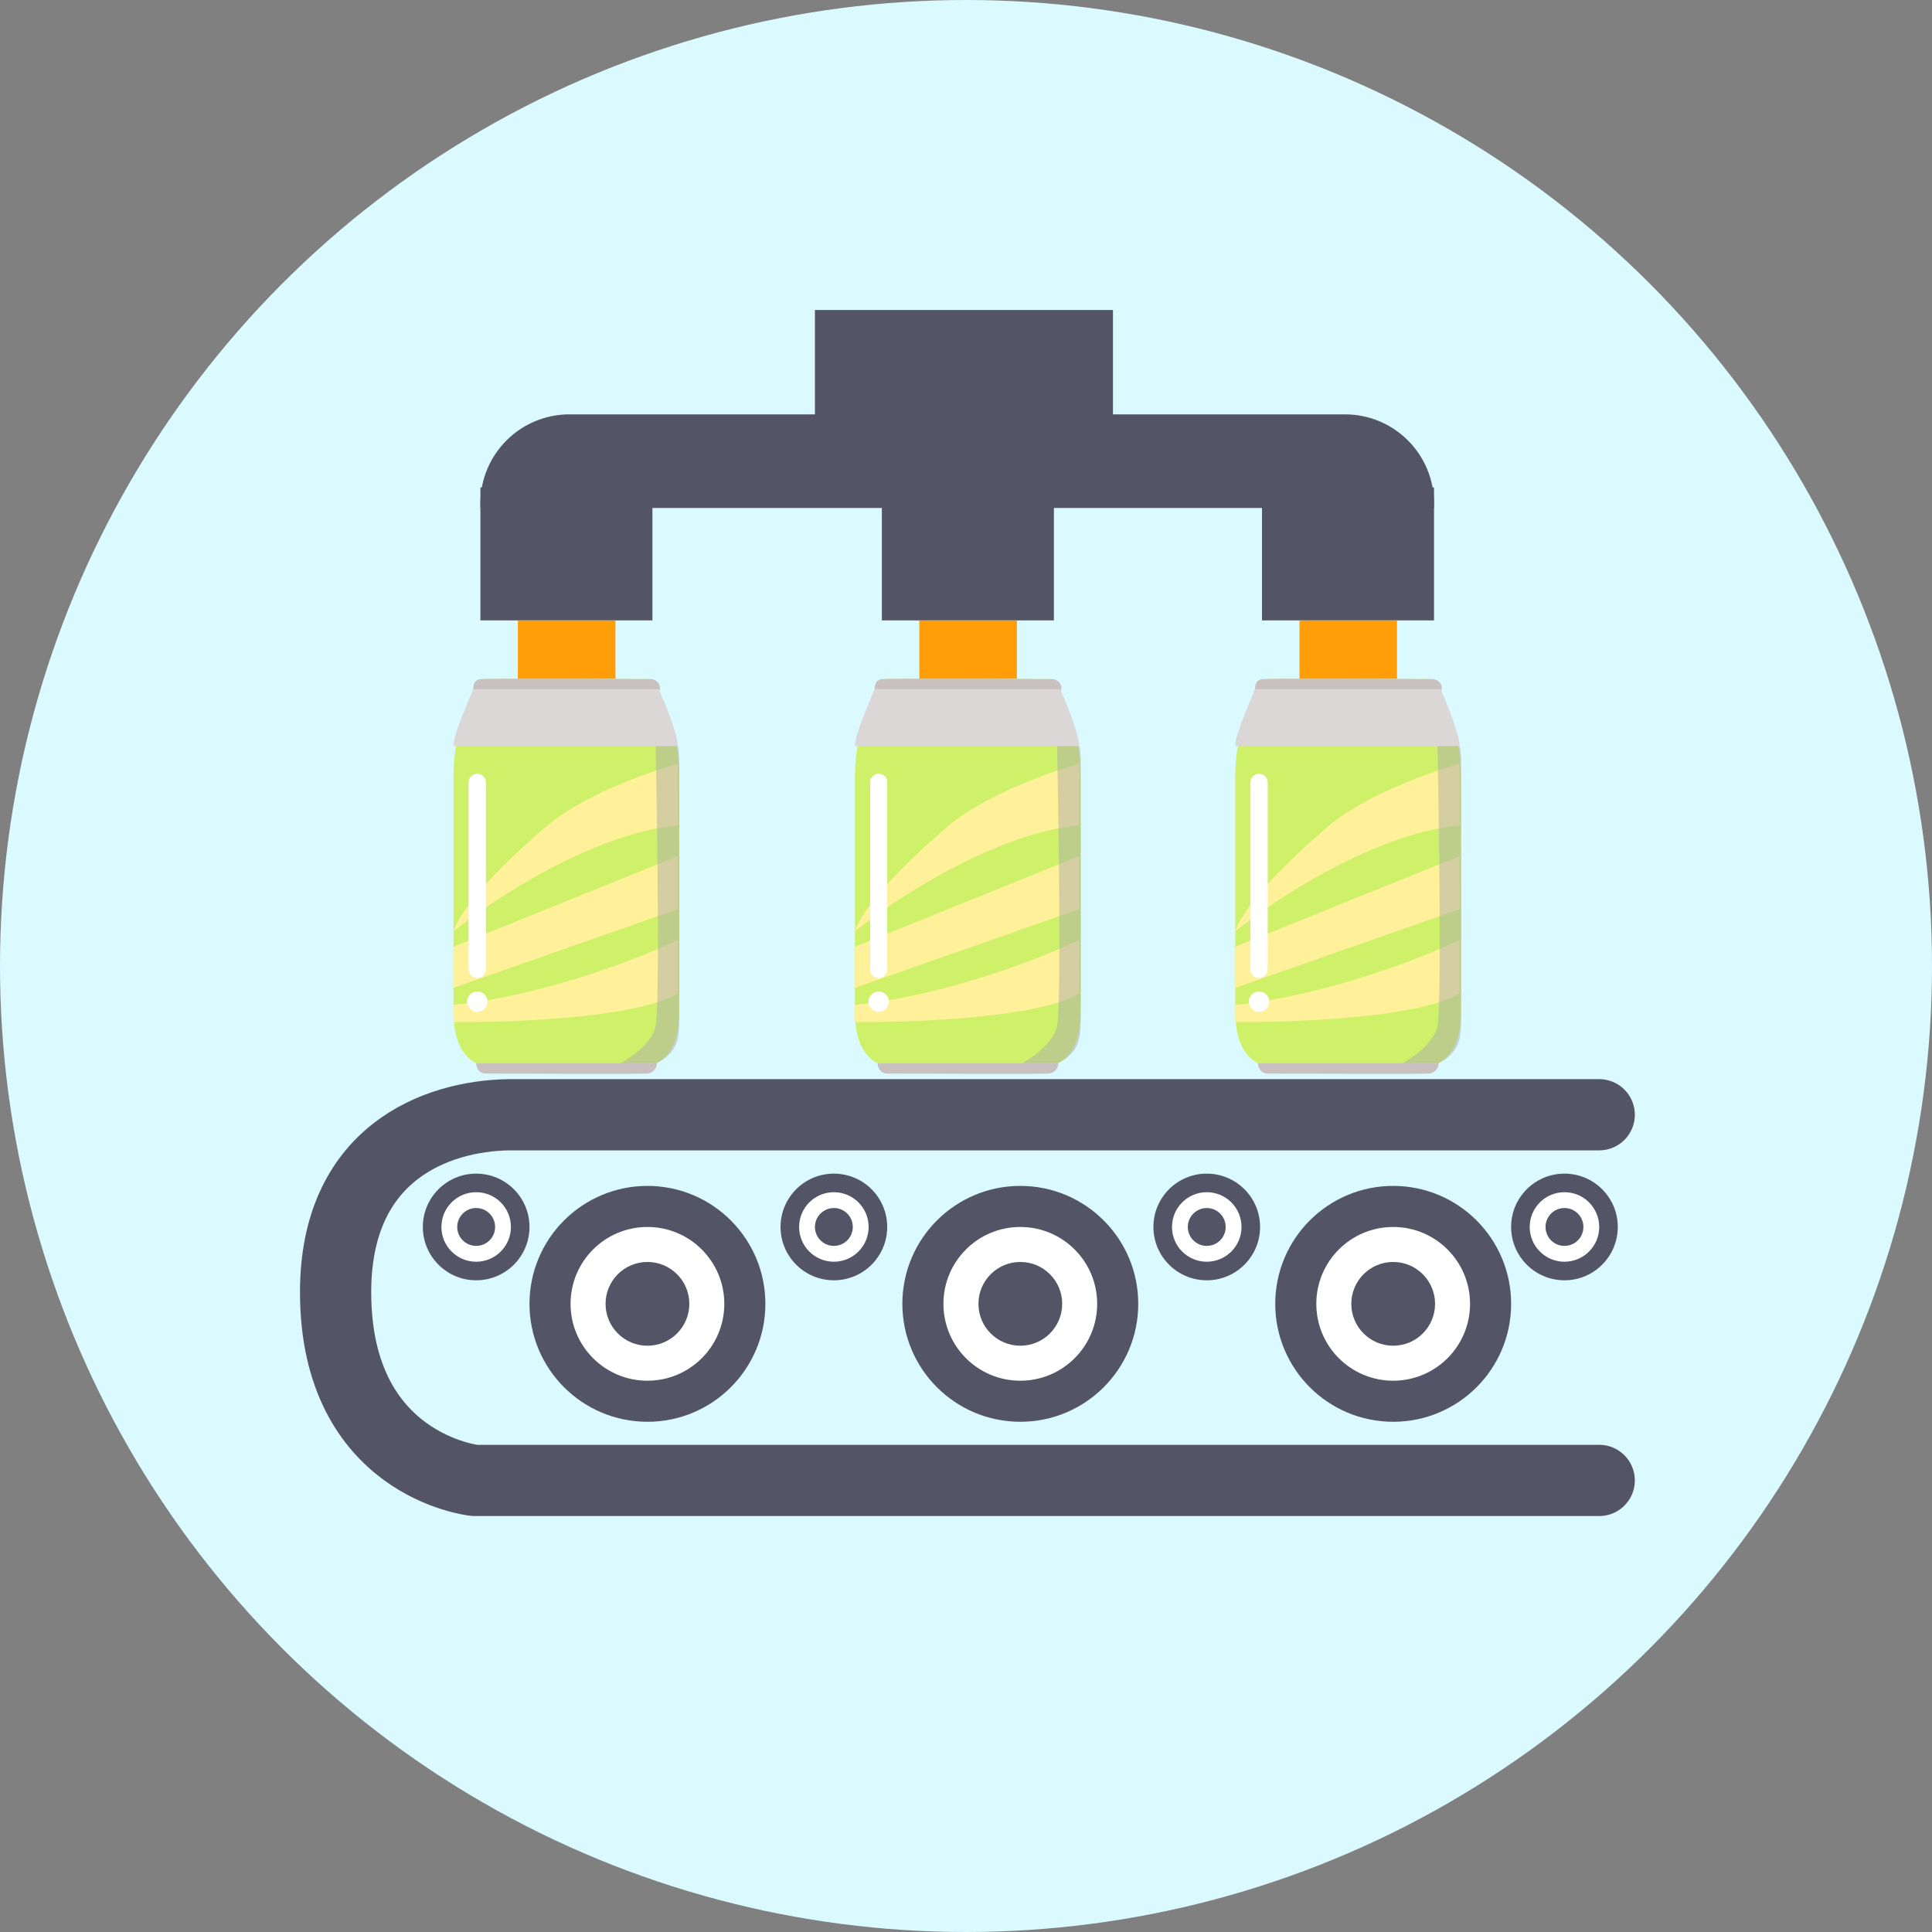 <svg xmlns="http://www.w3.org/2000/svg" width="217" height="217" viewBox="0 0 217 217" fill="none"><rect x="0" y="0" width="217" height="217" fill="#808080" stroke="none"/><circle cx="108.5" cy="108.5" r="108.5" fill="#DAFAFF"></circle><path fill-rule="evenodd" clip-rule="evenodd" d="M63.554 76.277H72.755C73.518 76.277 74.139 76.898 74.038 77.654L74.934 79.961C75.832 82.27 76.292 84.726 76.292 87.204V113.611C76.292 115.97 75.754 118.434 73.646 119.492C73.646 120.089 73.162 120.574 72.565 120.574L63.669 120.574H54.659C54.061 120.574 53.577 120.09 53.577 119.492C51.469 118.434 50.932 115.97 50.932 113.611V87.204C50.932 84.726 51.392 82.27 52.289 79.961L53.185 77.654C53.085 76.898 53.706 76.277 54.469 76.277H63.554V76.277Z" fill="#CFF16A"></path><path d="M53.987 76.277C53.085 76.362 53.098 77.367 53.223 77.614L74.035 77.614C74.335 77.191 73.912 76.282 73.08 76.277C67.132 76.242 54.889 76.193 53.987 76.277Z" fill="#C8C1BF"></path><path d="M72.697 120.574C73.551 120.504 73.866 119.632 73.747 119.428L53.482 119.428C53.482 119.889 53.772 120.57 54.559 120.574C60.192 120.603 71.844 120.644 72.697 120.574Z" fill="#C8C1BF"></path><path d="M50.932 83.799C50.932 82.441 52.507 79.077 53.139 77.394H73.969C74.424 78.326 76.058 82.247 76.144 83.799H50.932Z" fill="#DAD7D6"></path><path d="M61.513 92.695C65.515 89.313 72.928 86.674 76.135 85.777V92.695C66.592 93.618 55.357 101.023 50.932 104.61C51.894 101.727 56.511 96.923 61.513 92.695Z" fill="#FFF09A"></path><path d="M76.135 102.111V96.154L50.932 106.339V110.951L76.135 102.111Z" fill="#FFF09A"></path><path d="M50.932 112.873C61.244 111.797 72.03 107.556 76.135 105.57V111.528C71.979 114.295 57.601 114.858 50.932 114.794V112.873Z" fill="#FFF09A"></path><path d="M52.65 87.877C52.65 87.35 53.078 86.923 53.605 86.923C54.132 86.923 54.56 87.35 54.56 87.877V108.88C54.56 109.407 54.132 109.835 53.605 109.835C53.078 109.835 52.65 109.407 52.65 108.88V87.877Z" fill="white"></path><path d="M52.65 87.877C52.65 87.35 53.078 86.923 53.605 86.923C54.132 86.923 54.56 87.35 54.56 87.877V108.88C54.56 109.407 54.132 109.835 53.605 109.835C53.078 109.835 52.65 109.407 52.65 108.88V87.877Z" fill="white"></path><circle cx="53.605" cy="112.508" r="1.146" fill="white"></circle><path d="M76.277 115.424C76.34 114.342 76.292 85.838 76.292 85.838C76.292 85.838 76.325 85.148 76.271 84.812C76.218 84.477 76.244 84.159 76.142 83.8H75.678H73.64C73.834 93.31 74.106 112.913 73.64 115.242C73.174 117.571 69.723 119.42 69.723 119.42H73.741C76.111 118.257 76.211 116.549 76.274 115.465L76.277 115.424Z" fill="#ADACAC" fill-opacity="0.5"></path><path fill-rule="evenodd" clip-rule="evenodd" d="M108.644 76.277H117.844C118.607 76.277 119.228 76.898 119.128 77.654L120.024 79.961C120.921 82.27 121.382 84.726 121.382 87.204V113.611C121.382 115.97 120.844 118.434 118.736 119.492C118.736 120.089 118.252 120.574 117.654 120.574L108.759 120.574H99.749C99.151 120.574 98.667 120.09 98.667 119.492C96.559 118.434 96.022 115.97 96.022 113.611V87.204C96.022 84.726 96.482 82.27 97.379 79.961L98.275 77.654C98.175 76.898 98.796 76.277 99.558 76.277H108.644V76.277Z" fill="#CFF16A"></path><path d="M99.077 76.277C98.175 76.362 98.188 77.367 98.313 77.614L119.125 77.614C119.425 77.191 119.001 76.282 118.17 76.277C112.222 76.242 99.978 76.193 99.077 76.277Z" fill="#C8C1BF"></path><path d="M117.787 120.574C118.641 120.504 118.956 119.632 118.837 119.428L98.572 119.428C98.572 119.889 98.861 120.57 99.649 120.574C105.282 120.603 116.933 120.644 117.787 120.574Z" fill="#C8C1BF"></path><path d="M96.022 83.799C96.022 82.441 97.597 79.077 98.229 77.394H119.059C119.514 78.326 121.148 82.247 121.234 83.799H96.022Z" fill="#DAD7D6"></path><path d="M106.603 92.695C110.605 89.313 118.018 86.674 121.225 85.777V92.695C111.682 93.618 100.446 101.023 96.022 104.61C96.983 101.727 101.601 96.923 106.603 92.695Z" fill="#FFF09A"></path><path d="M121.225 102.111V96.154L96.022 106.339V110.951L121.225 102.111Z" fill="#FFF09A"></path><path d="M96.022 112.873C106.334 111.797 117.12 107.556 121.225 105.57V111.528C117.069 114.295 102.691 114.858 96.022 114.794V112.873Z" fill="#FFF09A"></path><path d="M97.74 87.877C97.74 87.35 98.168 86.923 98.695 86.923C99.222 86.923 99.65 87.35 99.65 87.877V108.88C99.65 109.407 99.222 109.835 98.695 109.835C98.168 109.835 97.74 109.407 97.74 108.88V87.877Z" fill="white"></path><path d="M97.74 87.877C97.74 87.35 98.168 86.923 98.695 86.923C99.222 86.923 99.65 87.35 99.65 87.877V108.88C99.65 109.407 99.222 109.835 98.695 109.835C98.168 109.835 97.74 109.407 97.74 108.88V87.877Z" fill="white"></path><circle cx="98.694" cy="112.508" r="1.146" fill="white"></circle><path d="M121.366 115.424C121.43 114.342 121.382 85.838 121.382 85.838C121.382 85.838 121.415 85.148 121.361 84.812C121.308 84.477 121.334 84.159 121.232 83.8H120.768H118.73C118.924 93.31 119.196 112.913 118.73 115.242C118.264 117.571 114.812 119.42 114.812 119.42H118.831C121.201 118.257 121.301 116.549 121.364 115.465L121.366 115.424Z" fill="#ADACAC" fill-opacity="0.5"></path><path fill-rule="evenodd" clip-rule="evenodd" d="M151.366 76.277H160.567C161.33 76.277 161.951 76.898 161.851 77.654L162.747 79.961C163.644 82.27 164.104 84.726 164.104 87.204V113.611C164.104 115.97 163.567 118.434 161.459 119.492C161.459 120.089 160.974 120.574 160.377 120.574L151.482 120.574H142.471C141.874 120.574 141.39 120.09 141.39 119.492C139.282 118.434 138.744 115.97 138.744 113.611V87.204C138.744 84.726 139.204 82.27 140.101 79.961L140.998 77.654C140.897 76.898 141.518 76.277 142.281 76.277H151.366V76.277Z" fill="#CFF16A"></path><path d="M141.799 76.277C140.898 76.362 140.911 77.367 141.036 77.614L161.847 77.614C162.148 77.191 161.724 76.282 160.893 76.277C154.944 76.242 142.701 76.193 141.799 76.277Z" fill="#C8C1BF"></path><path d="M160.51 120.574C161.364 120.504 161.679 119.632 161.56 119.428L141.295 119.428C141.295 119.889 141.584 120.57 142.371 120.574C148.004 120.603 159.656 120.644 160.51 120.574Z" fill="#C8C1BF"></path><path d="M138.744 83.799C138.744 82.441 140.32 79.077 140.951 77.394H161.782C162.237 78.326 163.87 82.247 163.956 83.799H138.744Z" fill="#DAD7D6"></path><path d="M149.326 92.695C153.327 89.313 160.741 86.674 163.947 85.777V92.695C154.405 93.618 143.169 101.023 138.744 104.61C139.706 101.727 144.323 96.923 149.326 92.695Z" fill="#FFF09A"></path><path d="M163.947 102.111V96.154L138.744 106.339V110.951L163.947 102.111Z" fill="#FFF09A"></path><path d="M138.744 112.873C149.056 111.797 159.843 107.556 163.947 105.57V111.528C159.792 114.295 145.414 114.858 138.744 114.794V112.873Z" fill="#FFF09A"></path><path d="M140.463 87.877C140.463 87.35 140.89 86.923 141.418 86.923C141.945 86.923 142.372 87.35 142.372 87.877V108.88C142.372 109.407 141.945 109.835 141.418 109.835C140.89 109.835 140.463 109.407 140.463 108.88V87.877Z" fill="white"></path><path d="M140.463 87.877C140.463 87.35 140.89 86.923 141.418 86.923C141.945 86.923 142.372 87.35 142.372 87.877V108.88C142.372 109.407 141.945 109.835 141.418 109.835C140.89 109.835 140.463 109.407 140.463 108.88V87.877Z" fill="white"></path><circle cx="141.417" cy="112.508" r="1.146" fill="white"></circle><path d="M164.089 115.424C164.153 114.342 164.105 85.838 164.105 85.838C164.105 85.838 164.138 85.148 164.084 84.812C164.03 84.477 164.056 84.159 163.955 83.8H163.491H161.453C161.647 93.31 161.919 112.913 161.453 115.242C160.987 117.571 157.535 119.42 157.535 119.42H161.554C163.924 118.257 164.023 116.549 164.087 115.465L164.089 115.424Z" fill="#ADACAC" fill-opacity="0.5"></path><path d="M53.959 56.541C53.959 51.018 58.436 46.541 63.959 46.541H151.067C156.59 46.541 161.067 51.018 161.067 56.541V57.056H53.959V56.541Z" fill="#535567"></path><rect x="53.959" y="54.748" width="19.321" height="14.934" fill="#535567"></rect><rect x="58.166" y="69.683" width="10.96" height="6.548" fill="#FF9E09"></rect><rect x="141.746" y="54.748" width="19.321" height="14.934" fill="#535567"></rect><rect x="145.953" y="69.683" width="10.96" height="6.548" fill="#FF9E09"></rect><rect x="99.051" y="54.748" width="19.321" height="14.934" fill="#535567"></rect><rect x="103.258" y="69.683" width="10.96" height="6.548" fill="#FF9E09"></rect><rect x="91.533" y="34.818" width="33.474" height="15.334" fill="#535567"></rect><path d="M179.622 125.208H57.137C48.972 125.344 37.695 129.519 37.695 145.134C37.695 164.654 53.306 166.28 53.306 166.28H179.622" stroke="#535567" stroke-width="8" stroke-linecap="round"></path><circle cx="72.719" cy="146.446" r="13.247" fill="#535567"></circle><circle cx="72.719" cy="146.446" r="8.634" fill="white"></circle><circle cx="72.72" cy="146.446" r="4.704" fill="#535567"></circle><circle cx="114.6" cy="146.446" r="13.247" fill="#535567"></circle><circle cx="114.599" cy="146.446" r="8.634" fill="white"></circle><circle cx="114.601" cy="146.446" r="4.704" fill="#535567"></circle><circle cx="156.481" cy="146.446" r="13.247" fill="#535567"></circle><circle cx="156.48" cy="146.446" r="8.634" fill="white"></circle><circle cx="156.481" cy="146.446" r="4.704" fill="#535567"></circle><circle cx="53.482" cy="137.811" r="5.99" fill="#535567"></circle><circle cx="53.482" cy="137.811" r="3.904" fill="white"></circle><circle cx="53.483" cy="137.811" r="2.127" fill="#535567"></circle><circle cx="93.66" cy="137.811" r="5.99" fill="#535567"></circle><circle cx="93.66" cy="137.811" r="3.904" fill="white"></circle><circle cx="93.66" cy="137.811" r="2.127" fill="#535567"></circle><circle cx="135.54" cy="137.811" r="5.99" fill="#535567"></circle><circle cx="135.541" cy="137.811" r="3.904" fill="white"></circle><circle cx="135.541" cy="137.811" r="2.127" fill="#535567"></circle><circle cx="175.718" cy="137.811" r="5.99" fill="#535567"></circle><circle cx="175.719" cy="137.811" r="3.904" fill="white"></circle><circle cx="175.719" cy="137.811" r="2.127" fill="#535567"></circle></svg>